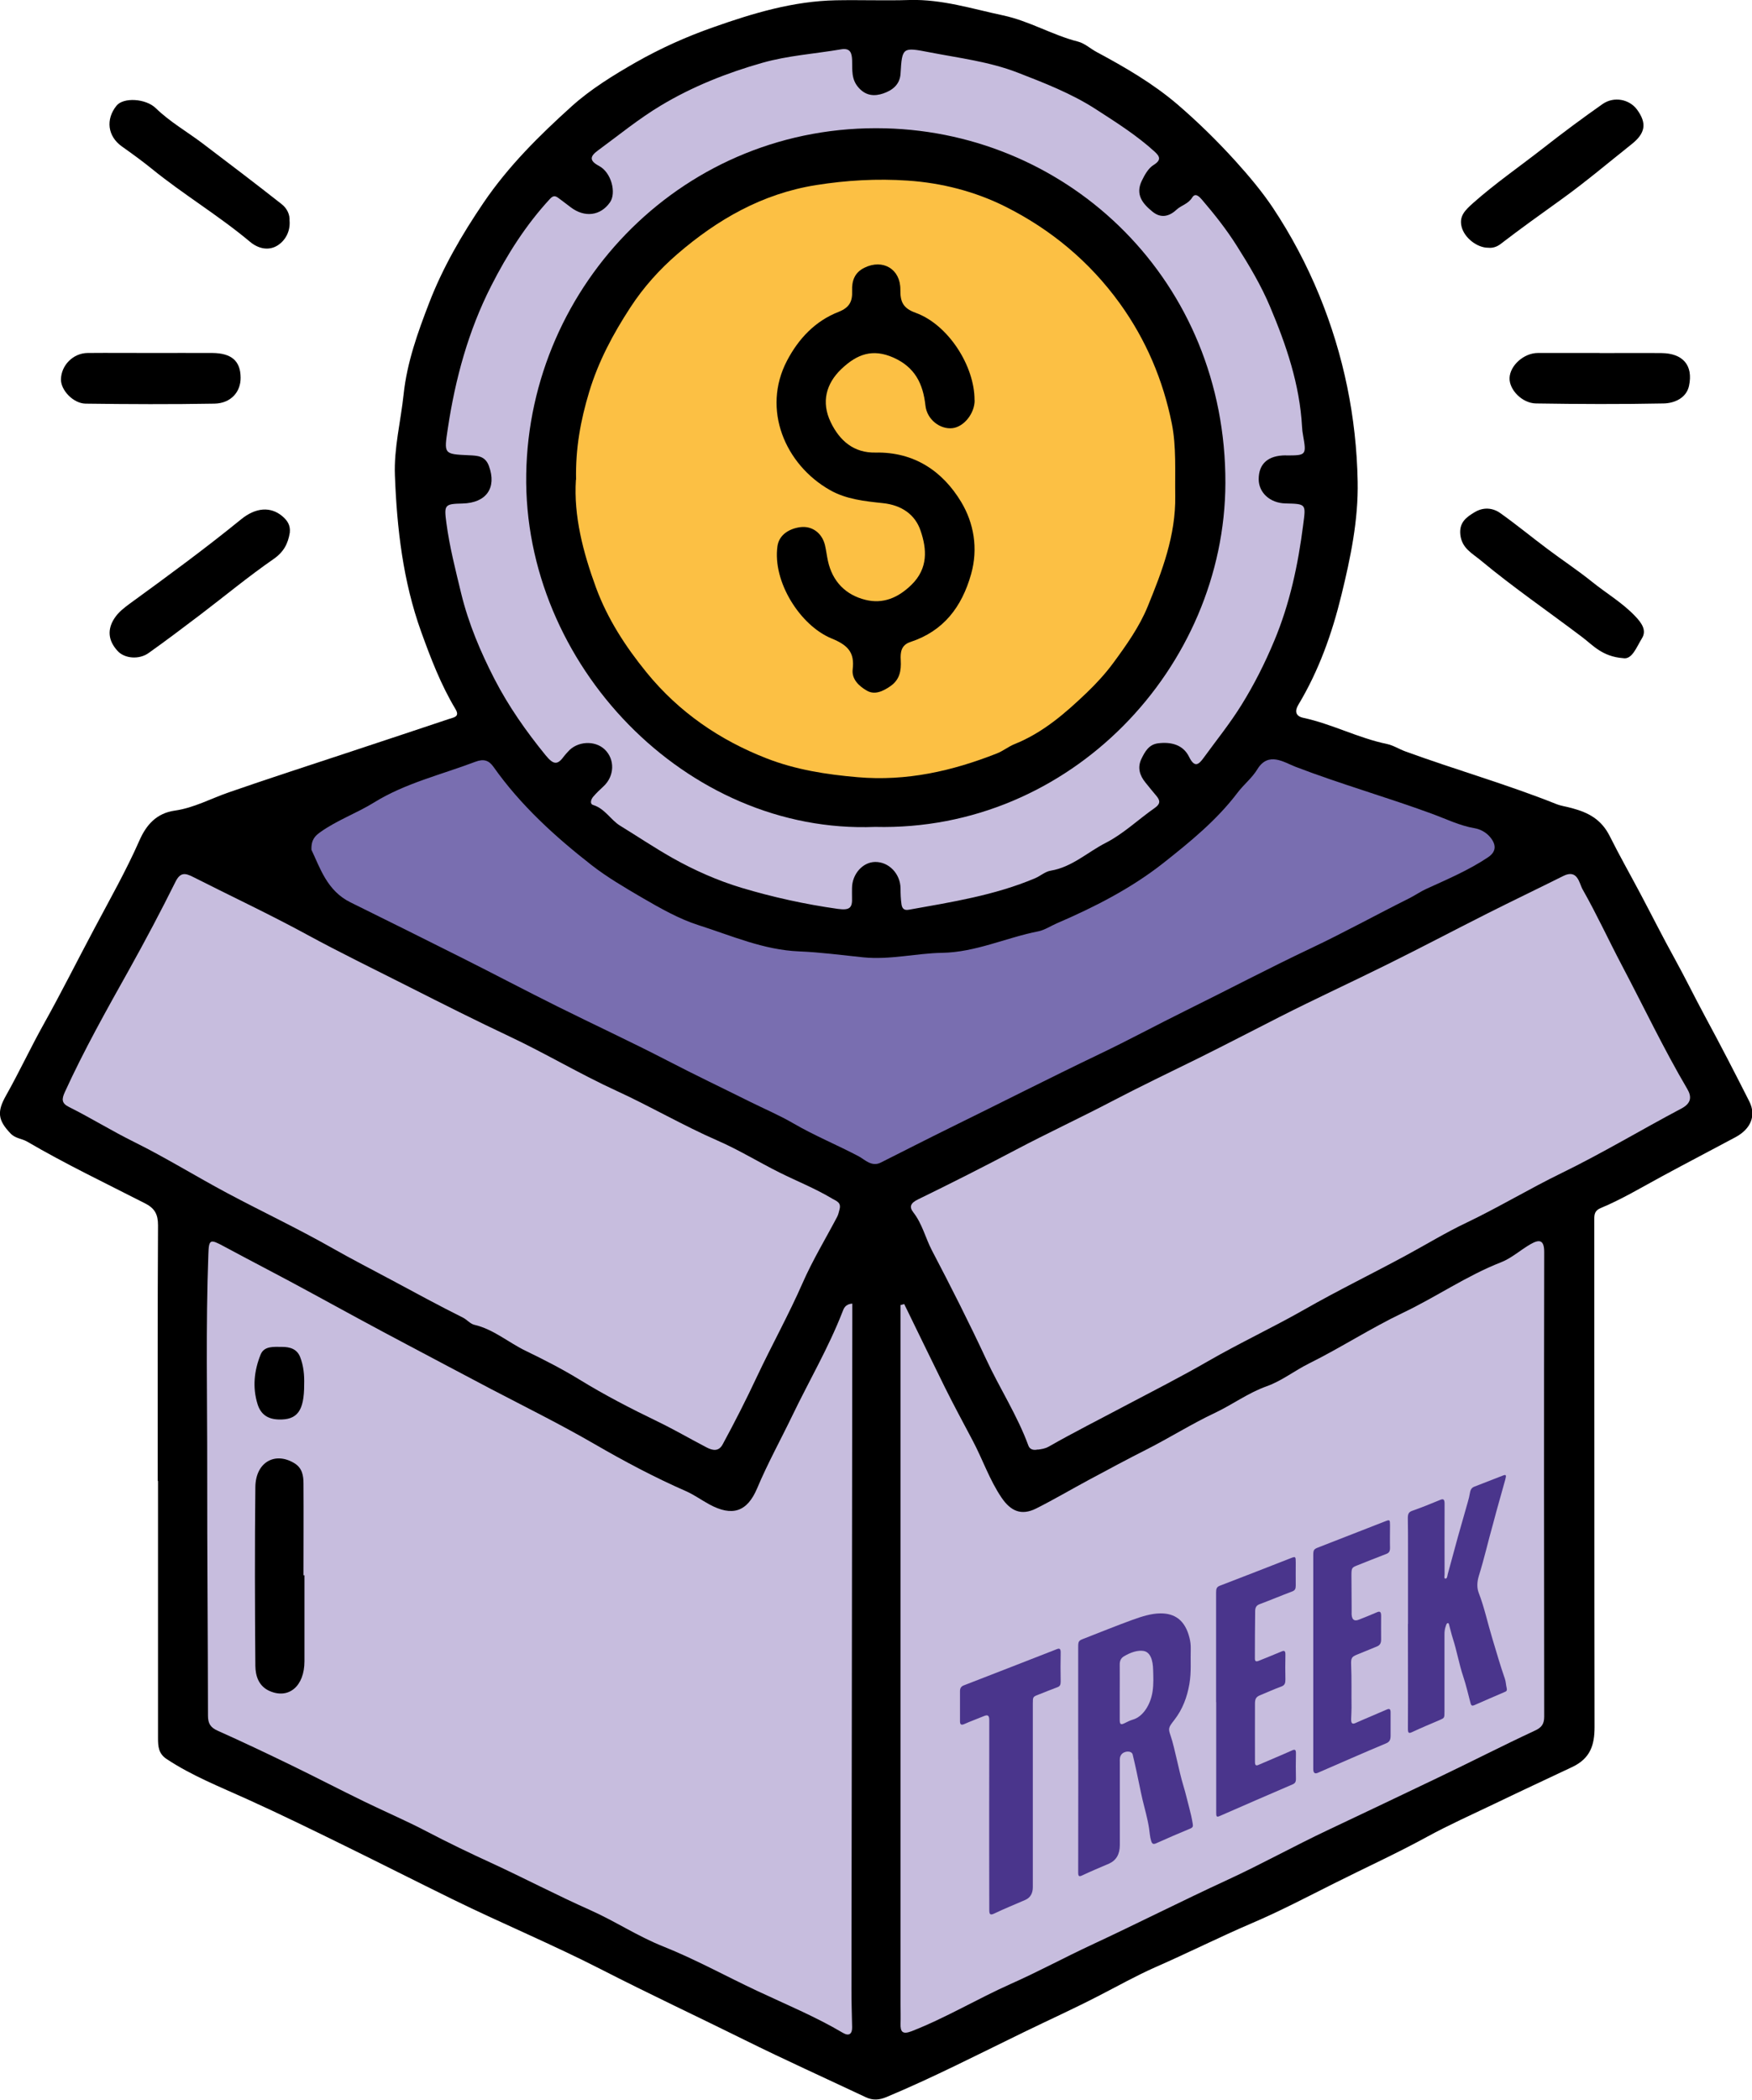 <?xml version="1.0" encoding="UTF-8"?>
<svg id="Calque_1" data-name="Calque 1" xmlns="http://www.w3.org/2000/svg" viewBox="0 0 183.05 219.28">
  <defs>
    <style>
      .cls-1 {
        fill: #c7bdde;
      }

      .cls-2 {
        fill: #796eb0;
      }

      .cls-3 {
        fill: #fcc044;
      }

      .cls-4 {
        fill: #4a358c;
      }
    </style>
  </defs>
  <path d="m16.48,154.67c0-8.91-.02-17.81.03-26.72,0-1.14-.34-1.77-1.34-2.28-4.13-2.11-8.32-4.11-12.34-6.46-.55-.32-1.21-.31-1.72-.84-1.35-1.4-1.43-2.29-.48-3.97,1.38-2.45,2.57-5.01,3.94-7.46,1.83-3.27,3.5-6.62,5.26-9.92,1.62-3.06,3.35-6.1,4.75-9.28.71-1.61,1.78-2.82,3.67-3.09,2-.28,3.78-1.26,5.66-1.91,4.29-1.49,8.61-2.88,12.92-4.31,3.38-1.12,6.77-2.24,10.14-3.37.45-.15,1.1-.21.62-1.01-1.53-2.55-2.58-5.29-3.59-8.09-1.9-5.29-2.53-10.78-2.74-16.32-.11-2.83.61-5.64.91-8.46.35-3.32,1.47-6.44,2.65-9.5,1.43-3.73,3.44-7.18,5.7-10.51,2.6-3.83,5.84-7.03,9.21-10.07,2-1.8,4.36-3.25,6.72-4.6,2.59-1.47,5.29-2.68,8.09-3.66C78.7,1.37,82.89.12,87.32.03c2.58-.05,5.16.05,7.73-.03,3.37-.09,6.52.92,9.76,1.61,2.76.59,5.15,2.06,7.84,2.74.69.18,1.28.74,1.94,1.09,2.97,1.59,5.89,3.29,8.44,5.47,2.14,1.84,4.17,3.83,6.09,5.95,1.39,1.54,2.74,3.15,3.86,4.82,1.91,2.87,3.54,5.94,4.87,9.18,2.55,6.24,3.87,12.72,4,19.41.08,4.01-.74,7.97-1.7,11.88-.98,4.02-2.36,7.89-4.5,11.45-.4.67-.28,1.19.52,1.36,2.99.64,5.73,2.11,8.73,2.73.67.14,1.28.54,1.94.78,5.23,1.91,10.6,3.43,15.78,5.5.51.2,1.08.27,1.61.42,1.7.46,3.06,1.14,3.96,2.93,1.01,2.02,2.14,4.01,3.2,6.01,1.19,2.24,2.33,4.52,3.56,6.74,1.11,2.01,2.12,4.08,3.21,6.1,1.58,2.92,3.11,5.88,4.61,8.85.75,1.49.14,2.88-1.44,3.73-2.57,1.38-5.16,2.72-7.72,4.11-2.09,1.13-4.15,2.37-6.36,3.29-.6.25-.68.6-.68,1.18.02,17.67,0,35.34.03,53.01,0,1.88-.43,3.28-2.33,4.18-2.69,1.27-5.38,2.52-8.06,3.81-2.38,1.14-4.8,2.22-7.13,3.49-3.16,1.73-6.46,3.23-9.68,4.85-2.84,1.42-5.67,2.91-8.58,4.15-3.39,1.45-6.69,3.11-10.07,4.59-2.04.9-4.03,2.02-6.04,3.05-2.54,1.31-5.15,2.49-7.72,3.74-4.77,2.32-9.48,4.74-14.38,6.79-.75.31-1.41.36-2.14.02-4.22-1.99-8.48-3.91-12.66-5.98-4.99-2.47-10.03-4.83-14.99-7.37-5.08-2.6-10.37-4.8-15.5-7.31-3.79-1.86-7.56-3.77-11.35-5.63-3.34-1.64-6.7-3.28-10.1-4.82-2.86-1.3-5.82-2.46-8.47-4.22-.85-.56-.89-1.33-.89-2.19,0-8.95,0-17.9,0-26.86Z"/>
  <path class="cls-1" d="m94.49,136.17c-.13.04-.27.07-.4.11,0,.5,0,.99,0,1.49,0,23.86,0,47.71,0,71.57,0,.66.02,1.31,0,1.97-.03.89.22,1.16,1.16.8,3.58-1.4,6.88-3.39,10.38-4.95,2.84-1.26,5.57-2.74,8.38-4.05,4.77-2.22,9.46-4.6,14.25-6.81,3.54-1.63,6.95-3.53,10.47-5.19,3.85-1.81,7.68-3.65,11.52-5.48,3.38-1.61,6.72-3.33,10.12-4.91.7-.32.97-.69.97-1.47-.02-16.17-.03-32.34,0-48.51,0-1.33-.56-1.31-1.42-.82-1.05.6-1.98,1.46-3.08,1.89-3.61,1.41-6.79,3.63-10.28,5.29-3.35,1.6-6.48,3.64-9.81,5.29-1.5.75-2.85,1.82-4.4,2.37-1.94.69-3.57,1.91-5.41,2.78-2.42,1.14-4.72,2.59-7.12,3.81-2.04,1.03-4.05,2.11-6.06,3.19-1.84.99-3.64,2.05-5.51,2.99-1.53.76-2.64.29-3.61-1.14-1.26-1.86-1.97-3.99-3.01-5.95-.98-1.85-1.98-3.7-2.91-5.57-1.43-2.89-2.83-5.8-4.25-8.7Z"/>
  <path class="cls-1" d="m89.04,136.13c-.77.07-.89.54-1.03.89-1.45,3.72-3.47,7.16-5.2,10.75-1.23,2.55-2.6,5.03-3.7,7.64-1.04,2.47-2.6,2.99-5.01,1.68-.81-.44-1.58-1-2.42-1.37-3.29-1.44-6.47-3.13-9.56-4.92-3.54-2.05-7.2-3.86-10.82-5.75-2.95-1.55-5.9-3.12-8.85-4.68-3.3-1.74-6.58-3.53-9.86-5.32-3.05-1.67-6.14-3.25-9.2-4.9-1.43-.77-1.57-.76-1.62.82-.28,7.54-.11,15.08-.12,22.62-.01,8.52.07,17.05.08,25.57,0,.82.26,1.24,1.03,1.58,2.58,1.15,5.14,2.37,7.68,3.6,2.55,1.24,5.07,2.55,7.62,3.79,2.17,1.06,4.39,2,6.52,3.12,2.22,1.16,4.48,2.25,6.75,3.29,3.47,1.6,6.86,3.38,10.35,4.93,2.58,1.15,4.97,2.74,7.59,3.78,3.38,1.35,6.56,3.11,9.84,4.65,3,1.41,6.1,2.69,8.97,4.39.61.36.97.12.95-.61-.03-1.31-.07-2.62-.07-3.93.03-23.24.06-46.47.09-69.71,0-.62,0-1.25,0-1.9Z"/>
  <path class="cls-1" d="m108.42,151.38c.38-.05.77-.1,1.16-.32,2.61-1.49,5.3-2.84,7.95-4.25,2.9-1.53,5.83-3.02,8.66-4.65,3.31-1.91,6.77-3.52,10.09-5.41,3.47-1.98,7.07-3.73,10.58-5.63,2.11-1.14,4.19-2.41,6.34-3.43,3.39-1.62,6.6-3.56,9.97-5.2,4.25-2.07,8.32-4.52,12.5-6.73,1.05-.55,1.09-1.24.62-2.04-2.48-4.21-4.57-8.62-6.85-12.94-1.38-2.62-2.62-5.32-4.08-7.89-.37-.64-.51-2.18-2.04-1.41-2.64,1.32-5.3,2.59-7.94,3.92-3.51,1.77-6.98,3.6-10.5,5.34-3.71,1.84-7.48,3.57-11.18,5.45-2.83,1.44-5.64,2.9-8.48,4.31-3.03,1.49-6.08,2.95-9.06,4.51-3.31,1.73-6.69,3.3-9.99,5.04-3.39,1.79-6.81,3.52-10.26,5.2-.76.37-.95.76-.48,1.36.93,1.19,1.26,2.67,1.94,3.97,1.96,3.74,3.87,7.51,5.66,11.35,1.41,3.04,3.26,5.87,4.42,9.04.14.38.53.51.98.39Z"/>
  <path class="cls-1" d="m87.72,126.27c.19-.72-.35-.85-.8-1.12-1.76-1.05-3.67-1.81-5.5-2.72-2.16-1.08-4.22-2.35-6.42-3.31-3.61-1.57-7.01-3.57-10.59-5.21-3.8-1.74-7.4-3.9-11.18-5.68-3.48-1.64-6.92-3.37-10.34-5.1-3.63-1.84-7.31-3.62-10.89-5.57-3.88-2.11-7.88-3.98-11.82-5.98-.84-.43-1.35-.51-1.86.53-1.53,3.08-3.14,6.11-4.81,9.11-2.36,4.22-4.73,8.43-6.74,12.83-.33.73-.35,1.16.44,1.55,2.3,1.15,4.49,2.51,6.8,3.65,3.31,1.64,6.47,3.6,9.73,5.34,3.64,1.94,7.38,3.7,10.97,5.74,2.06,1.17,4.17,2.25,6.24,3.36,2.46,1.32,4.92,2.66,7.43,3.91.41.21.75.64,1.17.74,2.02.47,3.58,1.86,5.39,2.73,1.88.91,3.8,1.89,5.61,3,2.61,1.6,5.35,3.02,8.11,4.35,1.76.85,3.44,1.83,5.17,2.73.62.32,1.26.46,1.68-.33,1.26-2.32,2.46-4.68,3.57-7.05,1.55-3.29,3.32-6.47,4.78-9.8,1.04-2.37,2.4-4.61,3.61-6.91.13-.24.17-.52.25-.78Z"/>
  <path class="cls-2" d="m32.53,88.72c.91,1.9,1.63,4.3,4.09,5.51,3.87,1.91,7.74,3.83,11.6,5.77,3.35,1.68,6.66,3.43,10.02,5.1,3.82,1.9,7.69,3.69,11.48,5.65,2.85,1.48,5.75,2.86,8.62,4.29,1.53.76,3.11,1.43,4.57,2.28,2.2,1.28,4.56,2.24,6.81,3.43.62.33,1.34,1.13,2.29.66,2.43-1.22,4.85-2.46,7.29-3.66,5.2-2.55,10.36-5.18,15.58-7.68,3.04-1.45,6.01-3.06,9.03-4.55,4.36-2.15,8.66-4.42,13.06-6.5,3.47-1.64,6.83-3.5,10.26-5.21.62-.31,1.18-.71,1.82-1,2.19-1,4.43-1.95,6.44-3.3.9-.61.83-1.37.16-2.14-.42-.48-1-.78-1.57-.88-1.59-.27-3.01-.98-4.49-1.52-4.71-1.73-9.55-3.1-14.24-4.9-1.17-.45-2.83-1.63-3.98.26-.57.93-1.42,1.59-2.05,2.42-2.2,2.91-5.01,5.19-7.81,7.4-3.36,2.64-7.19,4.59-11.12,6.28-.64.28-1.26.7-1.93.83-3.36.66-6.51,2.18-10.04,2.24-2.74.05-5.43.75-8.23.47-2.23-.23-4.47-.53-6.69-.62-3.73-.15-7.06-1.64-10.49-2.73-2.08-.66-4.05-1.79-5.98-2.91-1.79-1.05-3.59-2.1-5.21-3.36-3.83-2.99-7.43-6.26-10.26-10.27-.49-.69-1.03-.86-1.9-.53-3.56,1.35-7.32,2.23-10.58,4.25-1.83,1.13-3.87,1.85-5.62,3.1-.51.37-.96.76-.92,1.83Z"/>
  <path class="cls-1" d="m134.37,47.56c2.12,0,2.14-.02,1.77-2.13-.05-.28-.09-.56-.1-.84-.24-4.43-1.65-8.56-3.35-12.58-.93-2.21-2.17-4.29-3.47-6.34-1.09-1.73-2.33-3.29-3.64-4.82-.27-.31-.69-.76-1.02-.22-.41.67-1.13.8-1.64,1.27-.79.74-1.66.9-2.51.2-1.01-.82-1.82-1.77-1.11-3.23.31-.64.68-1.3,1.24-1.65.82-.51.64-.89.09-1.39-1.88-1.71-4.04-3.07-6.16-4.44-2.53-1.63-5.34-2.72-8.15-3.81-2.98-1.15-6.12-1.52-9.21-2.12-2.8-.54-2.86-.55-3.02,2.23-.07,1.18-.9,1.76-1.81,2.07-.86.29-1.76.29-2.55-.58-.82-.9-.66-1.89-.7-2.89-.03-.73-.17-1.3-1.14-1.14-2.75.47-5.57.65-8.24,1.41-3.7,1.05-7.31,2.48-10.62,4.47-2.3,1.38-4.4,3.1-6.58,4.7-.77.57-.94,1.03.14,1.6,1.29.68,1.83,2.82,1.14,3.8-.99,1.42-2.66,1.62-4.12.5-.41-.31-.81-.62-1.22-.92-.31-.23-.54-.36-.92.05-2.52,2.72-4.49,5.83-6.15,9.1-2.38,4.67-3.75,9.69-4.53,14.88-.4,2.67-.45,2.68,2.17,2.8.91.04,1.74.05,2.13,1.14.82,2.26-.27,3.84-2.77,3.9-1.88.04-1.93.14-1.68,2.03.33,2.5.96,4.93,1.55,7.38.77,3.15,2.02,6.09,3.48,8.93,1.46,2.83,3.3,5.45,5.33,7.94.88,1.08,1.28,1.01,1.97.06.11-.15.25-.28.37-.42.95-1.11,2.81-1.22,3.84-.24,1.09,1.04,1.03,2.79-.13,3.86-.38.35-.75.7-1.08,1.09-.21.25-.38.73,0,.85,1.24.38,1.83,1.56,2.83,2.17,1.81,1.11,3.57,2.29,5.42,3.34,2.32,1.31,4.77,2.39,7.26,3.14,3.27.98,6.64,1.72,10.05,2.2,1.25.17,1.54-.1,1.49-1.19-.01-.33,0-.66,0-.98.01-1.46,1.11-2.71,2.41-2.73,1.44-.02,2.64,1.23,2.66,2.76,0,.56.02,1.12.1,1.67.06.37.22.66.76.56,4.47-.8,8.97-1.5,13.2-3.29.56-.24,1.06-.7,1.63-.79,2.23-.37,3.85-1.94,5.76-2.91,1.84-.94,3.39-2.44,5.11-3.64.59-.41.59-.76.18-1.25-.39-.46-.77-.93-1.15-1.4-.61-.75-.86-1.58-.42-2.48.36-.74.77-1.5,1.74-1.62,1.37-.17,2.62.15,3.24,1.42.58,1.17,1,.81,1.53.08,1.33-1.83,2.75-3.58,3.95-5.52,1.33-2.14,2.45-4.37,3.41-6.67,1.63-3.88,2.5-7.97,3.03-12.14.28-2.16.35-2.17-1.86-2.22-1.6-.04-2.78-1.11-2.79-2.52,0-1.63.98-2.5,2.84-2.5Z"/>
  <path d="m62.69,80.15c-.05-.84-.26-1.55-1.24-1.56-.55-.01-1.12.24-1.04.86.11.79.56,1.58,1.36,1.78.72.18.83-.55.92-1.08Z"/>
  <path d="m155.5,25.87c-1.15.02-2.53-1.04-2.8-2.23-.25-1.09.38-1.69,1.19-2.42,2.33-2.07,4.89-3.83,7.33-5.74,2.03-1.59,4.1-3.13,6.21-4.61,1.2-.84,2.82-.51,3.62.59,1.03,1.42.87,2.45-.58,3.6-2.43,1.93-4.8,3.94-7.32,5.75-2.14,1.54-4.29,3.07-6.38,4.68-.38.29-.83.43-1.27.38Z"/>
  <path d="m169.6,68.73c-2.2-.16-3.18-1.36-4.28-2.19-3.53-2.67-7.19-5.18-10.6-8.01-.94-.78-1.97-1.27-2.14-2.67-.15-1.3.62-1.86,1.52-2.39.9-.53,1.86-.45,2.65.11,1.69,1.2,3.29,2.52,4.95,3.76,1.53,1.15,3.14,2.21,4.63,3.41,1.5,1.21,3.17,2.18,4.52,3.6.7.73,1.21,1.49.7,2.31-.57.92-1.03,2.24-1.96,2.07Z"/>
  <path d="m30.28,55.62c-.19,1.15-.63,2.02-1.7,2.76-2.63,1.82-5.09,3.86-7.64,5.8-1.79,1.36-3.58,2.71-5.41,4.01-1,.72-2.51.58-3.23-.2-1.01-1.09-1.11-2.25-.34-3.43.42-.64,1.02-1.1,1.62-1.54,3.92-2.85,7.84-5.72,11.6-8.78,1.55-1.27,3.1-1.35,4.3-.35.54.45.88.96.8,1.71Z"/>
  <path d="m30.26,23.09c.07,1.17-.51,2.08-1.29,2.56-.89.54-1.96.35-2.86-.41-3.27-2.74-6.95-4.93-10.27-7.63-.99-.8-2.05-1.57-3.11-2.32-1.5-1.07-1.7-2.83-.56-4.25.72-.9,3.06-.76,4.1.25,1.47,1.43,3.26,2.45,4.89,3.68,2.77,2.1,5.54,4.2,8.27,6.35.55.43.88,1.09.82,1.77Z"/>
  <path d="m167.12,36.87c2.15,0,4.3-.02,6.46,0,2.23.02,3.35,1.26,2.89,3.42-.27,1.27-1.51,1.82-2.66,1.84-4.44.09-8.89.07-13.33,0-1.45-.02-2.81-1.44-2.76-2.66.05-1.31,1.5-2.61,2.96-2.61,2.15,0,4.3,0,6.46,0Z"/>
  <path d="m15.75,36.86c2.15,0,4.3-.01,6.45,0,1.99.02,2.93.84,2.94,2.57.02,1.51-1.03,2.69-2.74,2.72-4.49.08-8.98.06-13.46,0-1.29-.02-2.59-1.41-2.57-2.53.02-1.48,1.28-2.75,2.79-2.76,2.2-.02,4.39,0,6.59,0Z"/>
  <path d="m31.81,164.49c0,3,0,5.99,0,8.99,0,2.59-1.63,3.98-3.63,3.11-1.15-.5-1.49-1.58-1.5-2.63-.05-6.23-.07-12.45,0-18.68.03-2.57,2.03-3.71,4.05-2.5.86.51.98,1.32.98,2.17.02,3.18,0,6.37,0,9.55h.09Z"/>
  <path d="m31.78,144.59c0,2.75-.72,3.71-2.69,3.64-1.1-.04-1.84-.51-2.18-1.6-.55-1.77-.35-3.52.32-5.18.37-.91,1.36-.8,2.21-.8.84,0,1.58.2,1.92,1.06.36.92.45,1.9.42,2.88Z"/>
  <path d="m91.43,86.35c-19.72.79-36.78-16.98-36.45-36.85.33-19.81,16.58-36.63,37.52-36.1,19.32.49,35.59,15.99,35.53,37.05-.06,19.2-16.16,36.4-36.6,35.9Z"/>
  <path class="cls-3" d="m60.17,50.11c-.24,3.77.75,7.57,2.1,11.25,1.2,3.26,3.08,6.16,5.29,8.87,3.38,4.15,7.66,7.07,12.55,8.97,3,1.17,6.21,1.68,9.5,1.96,5.12.44,9.87-.64,14.54-2.48.65-.25,1.21-.72,1.86-.98,2.95-1.18,5.3-3.23,7.53-5.36,1-.96,1.97-2.01,2.82-3.17,1.36-1.85,2.7-3.75,3.55-5.83,1.51-3.69,2.94-7.42,2.88-11.56-.04-2.53.13-5.13-.36-7.56-.91-4.52-2.69-8.74-5.44-12.55-3.17-4.38-7.21-7.72-11.96-10.1-3.14-1.57-6.62-2.47-10.18-2.71-3.21-.22-6.39-.04-9.6.47-5.63.9-10.3,3.6-14.48,7.2-1.85,1.6-3.51,3.43-4.9,5.56-1.82,2.79-3.34,5.63-4.31,8.83-.89,2.94-1.44,5.89-1.37,9.17Z"/>
  <path d="m101.83,41.81c0,1.37-1.12,2.76-2.31,2.9-1.29.15-2.67-.89-2.83-2.36-.25-2.29-1.1-4.01-3.35-5.01-2.13-.94-3.76-.41-5.46,1.22-1.55,1.49-2.1,3.42-1.09,5.52.94,1.96,2.43,3.23,4.69,3.18,4.04-.08,7.01,1.95,8.94,5.15,1.32,2.19,1.8,4.85,1.04,7.55-.97,3.43-2.88,5.94-6.34,7.08-.98.32-1.06,1.09-1.01,1.91.06,1.08-.1,2.03-1.09,2.71-.78.54-1.65.94-2.47.45-.78-.45-1.59-1.18-1.46-2.22.22-1.8-.55-2.54-2.21-3.22-3.28-1.35-6.18-5.93-5.65-9.64.17-1.17,1.2-1.82,2.38-1.98,1.24-.16,2.27.61,2.58,1.86.13.54.19,1.1.31,1.65.47,2.17,1.86,3.57,3.93,4.08,1.82.45,3.4-.2,4.81-1.58,1.75-1.72,1.6-3.73.94-5.65-.57-1.69-2-2.67-3.94-2.87-1.89-.2-3.83-.4-5.52-1.36-4.71-2.67-7.14-8.44-4.5-13.5,1.22-2.33,2.96-4.16,5.39-5.11,1.17-.46,1.46-1.12,1.42-2.19-.04-1.05.25-1.91,1.28-2.42,1.93-.95,3.78.13,3.76,2.29-.01,1.23.24,1.93,1.61,2.42,3.4,1.24,6.15,5.55,6.14,9.11Z"/>
  <g>
    <path class="cls-4" d="m112.65,183.76c0-3.92,0-7.85,0-11.77,0-.58.05-.67.53-.85,1.73-.67,3.44-1.37,5.15-1.99.97-.35,1.95-.66,2.89-.67,1.54-.02,2.61.73,3.06,2.56.09.36.14.73.13,1.13-.04,1.22.08,2.38-.14,3.67-.24,1.39-.71,2.65-1.57,3.76-.61.78-.66.88-.41,1.61.28.81.46,1.7.67,2.56.22.92.42,1.86.69,2.74.23.74.4,1.53.61,2.3.14.52.26,1.05.35,1.6.05.29.04.42-.25.54-1.18.49-2.37,1-3.57,1.54-.31.14-.43.04-.52-.26-.13-.4-.15-.89-.22-1.33-.16-1.03-.44-1.96-.67-2.93-.24-1.02-.43-2.07-.66-3.1-.13-.55-.24-1.12-.38-1.66-.11-.42-.91-.39-1.2.04-.17.25-.14.5-.14.75,0,2.89,0,5.78,0,8.67q0,1.45-1.15,1.95c-.93.4-1.87.79-2.8,1.23-.32.15-.4.07-.4-.32.01-3.93,0-7.85.01-11.77Zm4.34-7.02h0c0,.95,0,1.9,0,2.85,0,.48.11.55.5.36.28-.14.57-.29.85-.37,1.11-.31,1.88-1.61,2.08-2.94.12-.79.08-1.52.06-2.26-.02-1-.28-1.87-1.02-1.98-.61-.09-1.34.15-2.04.57-.33.2-.44.5-.43.9.01.95,0,1.9,0,2.85Z"/>
    <path class="cls-4" d="m147.11,169.58c0-2.65,0-5.31,0-7.96,0-1.02,0-2.04-.02-3.06,0-.43.07-.66.45-.79.99-.35,1.97-.74,2.95-1.15.34-.14.44-.02.44.42-.01,2.45,0,4.9,0,7.35,0,.17-.08.46.09.46.19,0,.2-.29.24-.46.36-1.31.71-2.62,1.07-3.93.34-1.21.69-2.41,1.03-3.62.09-.31.17-.63.22-.94.06-.37.2-.55.45-.65,1.01-.39,2.01-.78,3.01-1.17.31-.12.36-.04.24.4-.31,1.12-.63,2.24-.94,3.36-.12.43-.23.87-.35,1.31-.51,1.79-.91,3.6-1.47,5.38-.21.68-.22,1.29-.02,1.81.58,1.49.94,3.19,1.42,4.76.43,1.41.83,2.84,1.31,4.2.1.28.11.63.18.93.09.36-.04.39-.25.48-1.03.44-2.07.89-3.11,1.35-.21.09-.33.08-.4-.18-.25-.95-.47-1.91-.77-2.81-.43-1.27-.67-2.7-1.09-3.98-.14-.43-.24-.9-.37-1.36-.03-.12-.05-.27-.18-.23-.13.05-.15.23-.2.36-.09.27-.12.54-.12.81,0,2.68,0,5.36,0,8.04,0,.7,0,.69-.51.91-.96.41-1.92.81-2.88,1.26-.33.15-.43.11-.43-.36.02-3.66,0-7.3,0-10.95Z"/>
    <path class="cls-4" d="m137.21,173.56c0-3.7,0-7.41,0-11.11,0-.59.05-.67.5-.85,2.37-.92,4.72-1.84,7.05-2.75.44-.17.47-.15.47.42,0,.78-.02,1.57,0,2.33.01.43-.12.57-.41.68-1,.38-2.01.79-3.02,1.19-.56.22-.6.27-.6,1.04,0,1.11.01,2.23.02,3.34,0,.16,0,.31,0,.47q-.06,1.15.77.81c.63-.25,1.26-.5,1.88-.77.3-.13.43-.05.43.37-.01.83,0,1.66,0,2.48,0,.4-.14.6-.43.72-.7.28-1.4.57-2.1.86-.54.22-.63.35-.6,1.07.06,1.46.02,2.97.04,4.46,0,.39-.03.79-.04,1.19-.01.42.09.58.45.42,1.09-.49,2.18-.93,3.27-1.41.26-.11.4-.08.4.29,0,.81,0,1.62,0,2.43,0,.42-.09.66-.49.82-2.35.98-4.72,2.03-7.12,3.07q-.47.2-.47-.4c0-3.74,0-7.47,0-11.2Z"/>
    <path class="cls-4" d="m127.06,177.74c0-3.82,0-7.64,0-11.46,0-.38.06-.56.39-.69,2.49-.95,4.95-1.92,7.39-2.87.53-.21.54-.19.54.47,0,.79-.01,1.59,0,2.38,0,.35-.08.5-.35.61-1.14.43-2.28.91-3.43,1.34-.33.12-.46.35-.46.73-.02,1.65-.03,3.3-.03,4.95,0,.31.16.33.38.24.8-.33,1.6-.64,2.4-.98.29-.13.42-.08.41.34-.02.87-.02,1.73,0,2.58,0,.39-.07.6-.41.73-.74.27-1.47.6-2.22.91-.42.17-.55.36-.55.89-.01,2.04,0,4.07,0,6.1,0,.36.13.4.39.28,1.17-.51,2.34-.99,3.5-1.51.31-.14.4-.04.39.35-.02.88-.02,1.75,0,2.62,0,.33-.09.47-.34.58-2.53,1.09-5.08,2.19-7.65,3.32-.31.14-.34,0-.34-.33,0-3.86,0-7.71,0-11.56Z"/>
    <path class="cls-4" d="m103.35,189.5c0-3.28,0-6.56.01-9.85,0-.53-.16-.61-.55-.45-.69.29-1.38.53-2.07.84-.31.13-.44.05-.44-.3,0-1.05,0-2.09,0-3.14,0-.32.13-.5.39-.6,3.29-1.27,6.53-2.54,9.74-3.79.29-.11.39-.02.39.35-.02,1.02-.02,2.03,0,3.04,0,.35-.08.5-.37.6-.65.24-1.31.51-1.97.77-.56.22-.57.23-.57.92,0,6.39,0,12.79,0,19.18q0,.99-.81,1.34c-1.08.47-2.17.91-3.26,1.43-.41.19-.48.02-.48-.4,0-2.1,0-4.2-.01-6.31,0-1.21,0-2.42,0-3.64h0Z"/>
  </g>
</svg>